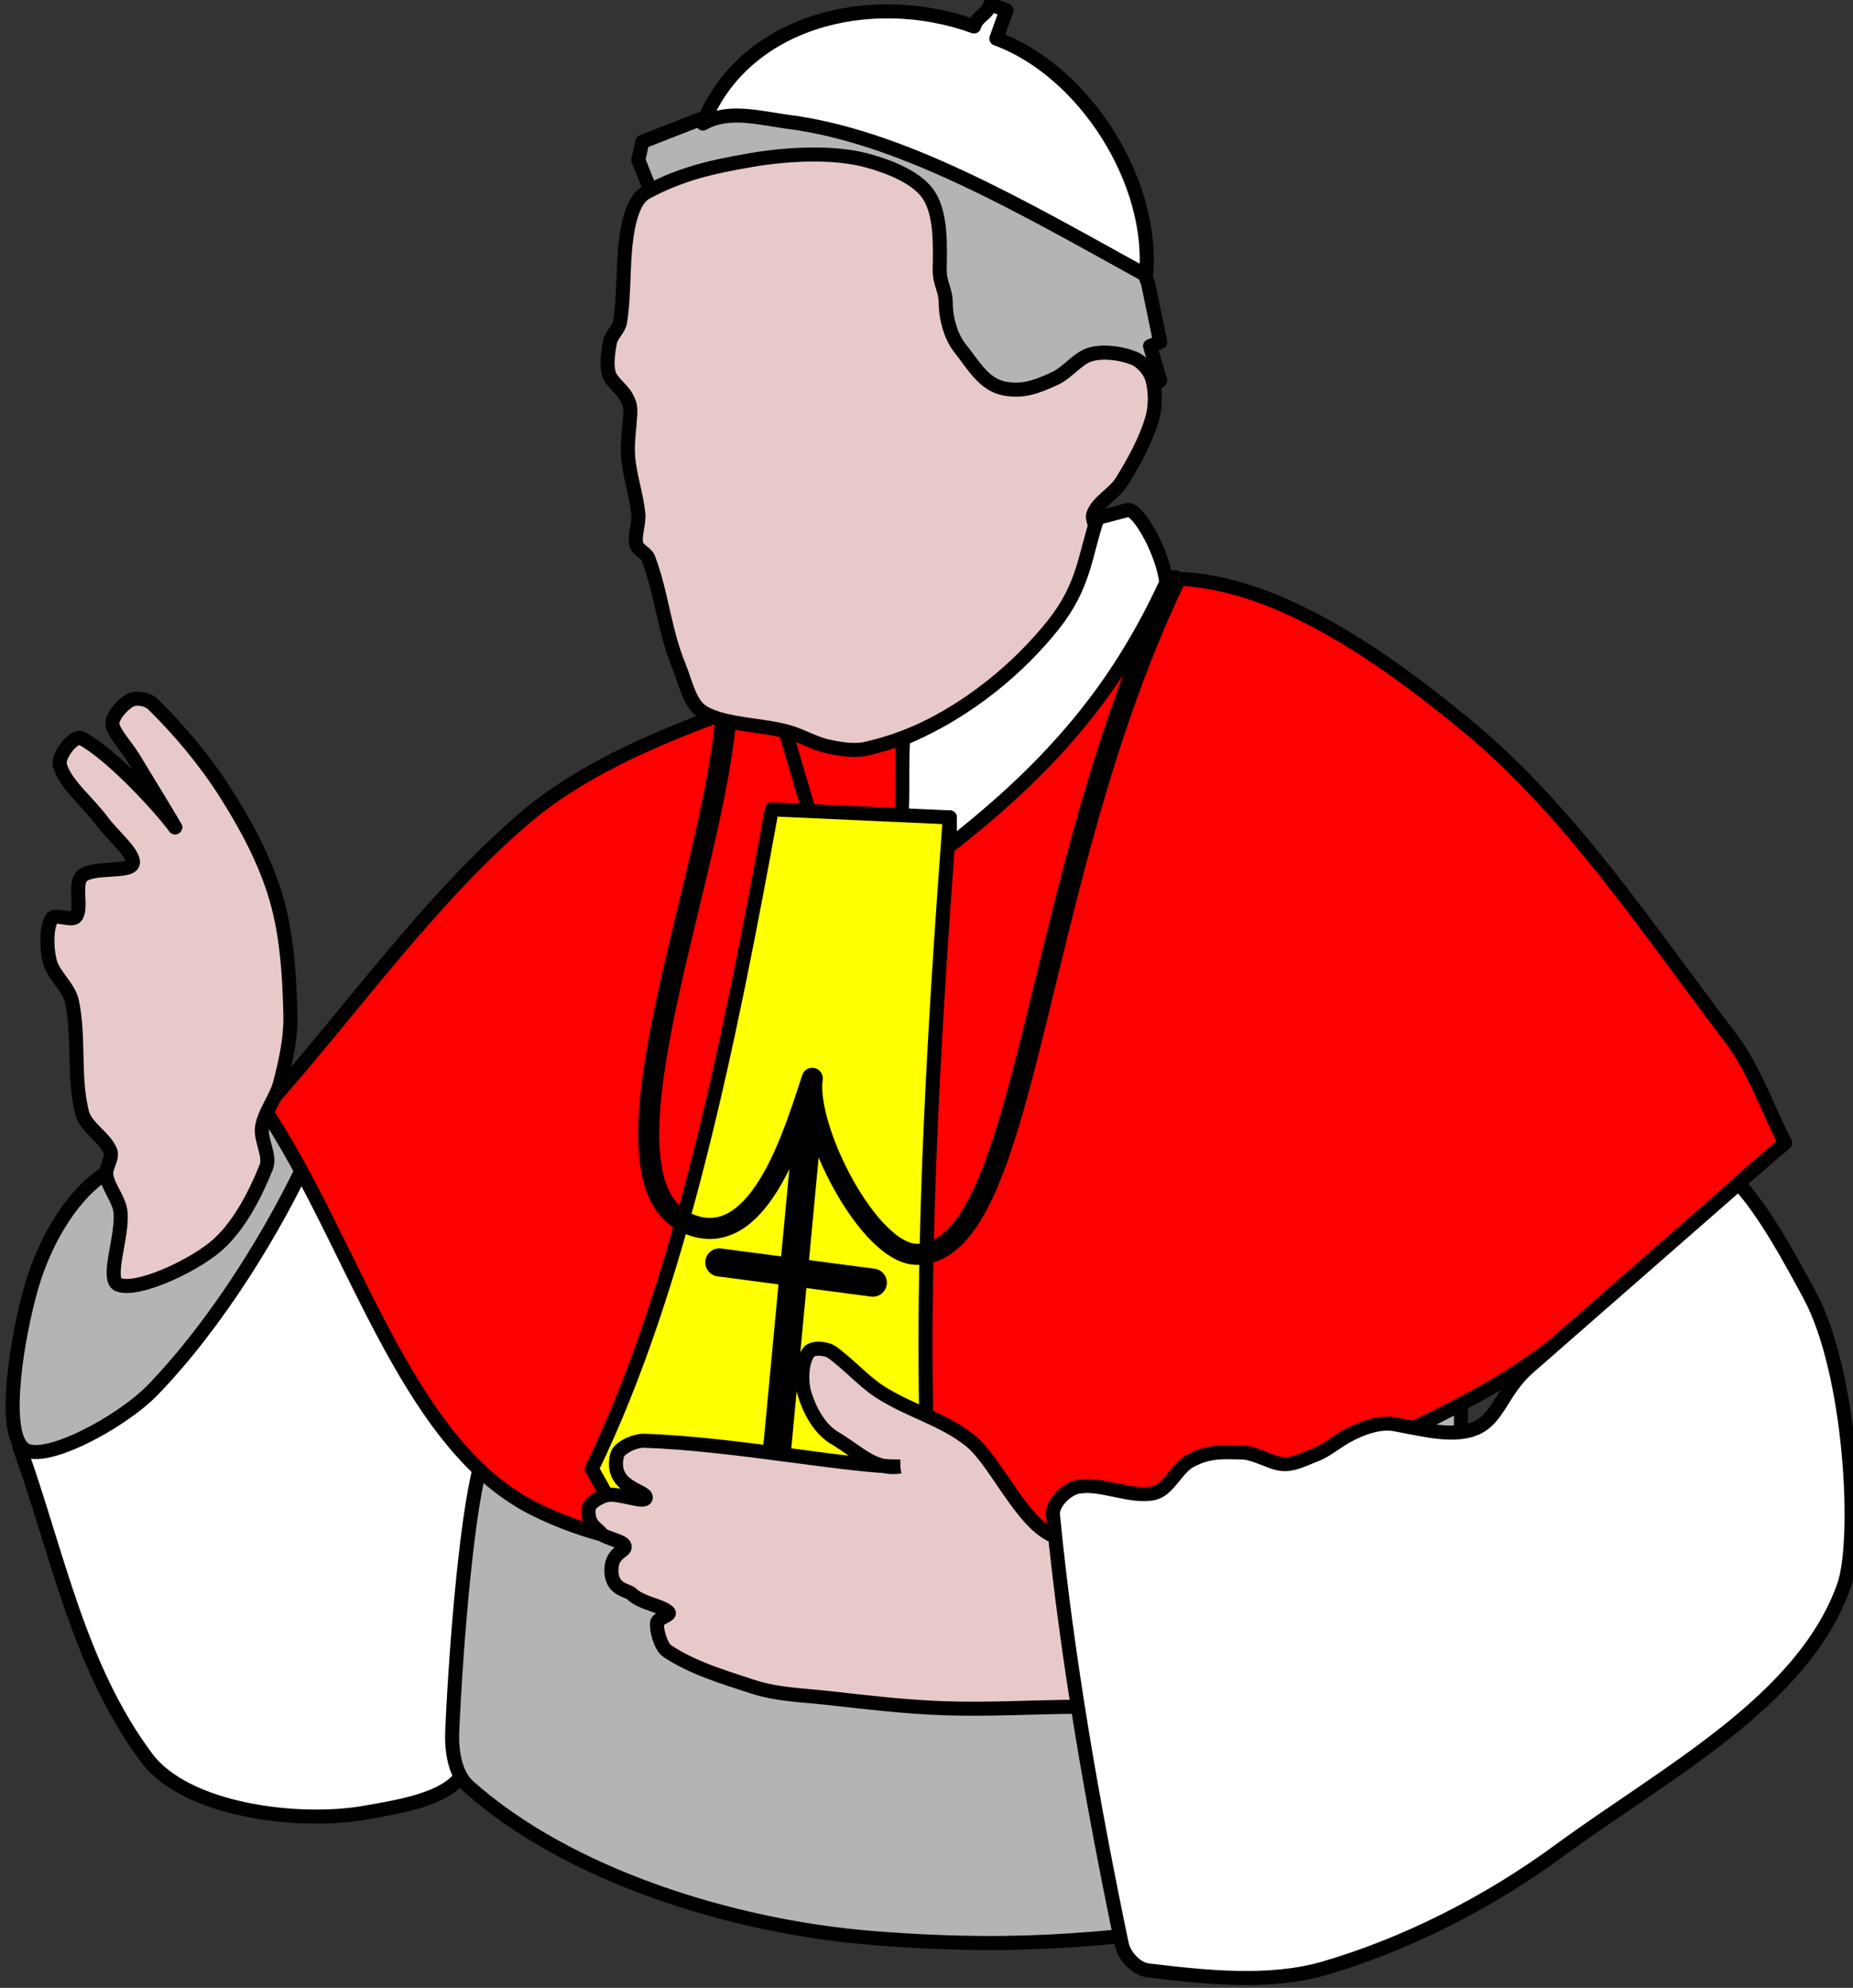 <?xml version="1.0"?><svg width="659.383" height="707.331" xmlns="http://www.w3.org/2000/svg">

 <rect width="100%" height="100%" fill="#333333" stroke="none"/>

 <g>
  <title>Layer 1</title>
  <g id="layer1"/>
  <g id="g1798">
   <path fill="#ffffff" fill-rule="evenodd" stroke="#000000" stroke-width="5" stroke-linecap="round" stroke-linejoin="round" stroke-miterlimit="4" id="path1795" d="m6.886,514.706c13.676,38.149 21.063,78.402 45.346,110.847c14.023,18.736 54.042,23.643 77.737,19.434c12.775,-2.269 32.278,-5.104 35.989,-16.555c13.084,-40.373 43.262,-102.394 14.396,-138.918l-70.539,-89.253l-102.929,114.446z"/>
   <path fill="#b4b4b4" fill-rule="evenodd" stroke="#000000" stroke-width="5" stroke-linecap="round" stroke-linejoin="round" stroke-miterlimit="4" id="path1793" d="m171.716,519.024c-5.245,15.549 -9.406,64.977 -10.797,97.171c-0.288,6.674 0.932,15.119 5.758,19.434c35.455,31.699 93.869,49.993 143.957,53.984c57.547,4.585 86.688,-0.736 129.561,-5.039c26.466,-2.656 78.256,10.844 78.456,-15.835l1.44,-191.462l-328.221,-17.995l-20.154,59.742z"/>
   <path fill="#b4b4b4" fill-rule="evenodd" stroke="#000000" stroke-width="5" stroke-miterlimit="4" id="path1794" d="m110.535,409.617c-12.711,27.883 -33.38,61.37 -56.143,84.934c-11.307,11.705 -39.339,26.592 -46.066,20.874c-7.669,-6.518 -2.28,-39.726 2.879,-57.583c4.199,-14.533 13.055,-31.132 25.192,-39.588c17.134,-11.937 43.034,-19.311 62.621,-21.594c5.126,-0.597 13.681,8.209 11.517,12.956z"/>
   <path fill="#ff0000" fill-rule="evenodd" stroke="#000000" stroke-width="5" stroke-linecap="round" stroke-linejoin="round" stroke-miterlimit="4" id="path1786" d="m93.98,394.502c30.711,-34.31 57.771,-73.281 92.132,-102.929c19.863,-17.138 45.677,-28.241 70.539,-37.429c52.395,-19.363 108.979,-49.075 161.231,-48.225c36.281,0.59 74.932,28.246 104.369,52.544c36.544,30.165 64.388,72.554 93.572,110.847c8.485,11.133 12.956,24.953 19.434,37.429c-36.229,29.751 -68.243,67.066 -108.687,89.253c-43.53,23.879 -93.995,43.066 -143.237,48.945c-63.284,7.556 -142.967,18.072 -194.342,-8.637c-45.077,-23.435 -63.341,-94.532 -95.011,-141.797z"/>
   <path fill="#b4b4b4" fill-rule="evenodd" stroke="#000000" stroke-width="5" stroke-linecap="round" stroke-linejoin="round" stroke-miterlimit="4" id="path1783" d="m231.458,67.72l-4.319,-10.797l1.44,-6.478l29.511,-11.517l89.973,-5.038l53.984,49.665l6.478,17.275l4.319,20.874l-3.599,1.44l3.599,12.236l-14.396,11.517l-125.242,14.396l-41.747,-93.572z"/>
   <path fill="none" fill-opacity="0.75" fill-rule="evenodd" stroke="#000000" stroke-width="5" stroke-linecap="round" stroke-linejoin="round" stroke-miterlimit="4" id="path1788" d="m279.659,260.721l10.179,34.61"/>
   <path fill="#e8c9c9" fill-rule="evenodd" stroke="#000000" stroke-width="5" stroke-miterlimit="4" id="path1159" d="m250.173,253.424c-4.88,-2.947 -6.344,-11.006 -8.637,-16.555c-5.144,-12.446 -6.051,-25.563 -10.797,-38.149c-0.773,-2.05 -3.863,-3.032 -4.319,-5.038c-0.744,-3.272 1.052,-7.229 0.72,-10.797c-0.628,-6.749 -3.047,-13.394 -3.599,-20.154c-0.408,-4.997 0.424,-10.08 0.72,-15.115c0.184,-3.123 -0.216,-4.153 -1.44,-6.478c-1.176,-2.234 -4.638,-4.856 -5.758,-7.198c-1.519,-3.177 -0.724,-8.328 0,-12.236c0.476,-2.57 3.185,-4.577 3.599,-7.198c1.746,-11.055 0.664,-22.922 2.879,-33.83c0.904,-4.448 2.626,-10.166 6.478,-12.236c12.223,-6.568 23.175,-9.077 37.429,-11.517c12.378,-2.119 28.566,-3.007 40.308,0c7.932,2.031 18.985,6.169 23.033,12.956c4.109,6.889 3.749,17.37 3.599,25.912c-0.09,5.133 2.159,7.189 2.159,12.236c0,5.27 1.82,11.765 5.038,15.835c4.939,6.247 8.547,12.989 15.835,14.396c6.388,1.233 11.382,-0.504 17.995,-3.599c4.664,-2.183 8.219,-7.423 12.956,-8.637c4.62,-1.185 10.721,-0.318 15.115,1.44c2.803,1.121 5.61,4.303 6.478,7.198c1.291,4.303 1.322,9.9 0,14.396c-2.277,7.741 -6.495,15.341 -10.797,22.313c-2.656,4.304 -8.522,7.111 -10.077,11.517c-1.324,3.753 5.642,9.707 4.319,13.676c-3.236,9.707 -11.336,19.315 -17.995,27.352c-7.257,8.758 -15.479,16.871 -25.192,23.033c-12.6,7.993 -23.628,15.186 -41.747,19.434c-4.34,1.018 -9.259,0.21 -13.676,-0.72c-4.7,-0.99 -9.039,-3.599 -13.676,-5.038c-9.279,-2.88 -23.115,-2.467 -30.951,-7.198z"/>
   <path fill="#ffffff" fill-rule="evenodd" stroke="#000000" stroke-width="5" stroke-linecap="round" stroke-linejoin="round" stroke-miterlimit="4" id="path1782" d="m250.173,43.967c8.637,-5.038 19.434,-2.159 29.511,-0.72c40.548,5.038 82.535,29.511 128.121,54.704c3.119,-33.11 -21.833,-72.698 -53.264,-84.215c1.2,-3.359 2.399,-6.718 3.599,-10.077c-1.919,-0.72 -3.839,-1.44 -5.758,-2.159c-1.2,3.839 -4.559,4.079 -5.758,7.918c-37.189,-13.436 -82.295,-1.679 -96.451,34.55z"/>
   <path fill="#ffffff" fill-rule="evenodd" stroke="#000000" stroke-width="5" stroke-linecap="round" stroke-linejoin="round" stroke-miterlimit="4" id="path1784" d="m390.53,184.325c3.599,-0.96 7.198,-1.919 10.797,-2.879c3.839,-0.48 12.716,15.595 13.676,25.912c-17.035,36.949 -39.828,64.541 -77.017,93.572c0,-3.359 0,-6.718 0,-10.077c-6.718,0.48 -10.557,0.24 -17.275,0.72c0.72,-7.438 0,-21.354 0.72,-28.791c23.753,-9.837 41.987,-26.152 53.264,-40.308c11.277,-14.156 11.277,-24.713 15.835,-38.149z"/>
   <path fill="#ffff00" fill-rule="evenodd" stroke="#000000" stroke-width="5" stroke-linecap="round" stroke-linejoin="round" stroke-miterlimit="4" id="path1785" d="m274.645,287.974c21.114,0.96 42.227,1.919 63.341,2.879c-5.998,81.336 -11.277,166.99 -7.198,248.325c-37.909,-1.68 -75.817,-3.359 -113.726,-5.038c-2.159,-3.839 -4.319,-7.678 -6.478,-11.517c31.431,-64.541 49.185,-152.834 64.061,-234.649z"/>
   <path fill="none" fill-opacity="0.75" fill-rule="evenodd" stroke="#000000" stroke-width="7.5" stroke-linecap="round" stroke-linejoin="round" stroke-miterlimit="4" id="path1787" d="m258.003,258.339c-6.238,59.742 -48.907,162.253 -12.869,177.19c25.793,10.691 38.419,-35.736 43.907,-51.824c-2.609,18.008 20.356,62.952 37.429,62.621c39.719,-0.756 40.308,-132.68 91.412,-239.688"/>
   <path fill="none" fill-opacity="0.75" fill-rule="evenodd" stroke="#000000" stroke-width="10" stroke-linecap="round" stroke-miterlimit="4" id="path1789" d="m287.768,396.19l-11.131,118.268"/>
   <path fill="none" fill-opacity="0.75" fill-rule="evenodd" stroke="#000000" stroke-width="10" stroke-linecap="round" stroke-miterlimit="4" id="path1790" d="m255.983,449.205l54.6,7.198"/>
   <path fill="#e8c9c9" fill-rule="evenodd" stroke="#000000" stroke-width="5" stroke-miterlimit="4" id="path1791" d="m320.376,521.819c-17.116,0.257 -59.065,-8.093 -91.105,-9.161c-3.588,-0.12 -9.061,2.63 -9.67,5.09c-2.947,11.888 10.858,12.556 10.179,15.269c-0.509,2.037 -9.516,-1.863 -13.742,-1.018c-2.56,0.512 -6.523,2.769 -6.617,5.09c-0.231,5.735 2.811,6.362 4.581,8.652c1.114,1.442 7.431,2.582 8.143,4.072c1.154,2.412 -4.404,1.997 -4.581,8.652c-0.194,7.303 5.652,7.228 7.126,8.652c3.616,3.495 11.059,4.201 13.233,6.617c0.879,0.977 -3.7,2.003 -4.072,3.563c-0.477,2.003 1.131,8.546 3.563,10.179c8.935,6.001 20.064,9.295 30.538,12.724c8.697,2.848 18.285,3.034 27.484,4.072c13.365,1.507 26.778,3.086 40.208,3.563c15.241,0.541 30.538,-0.339 45.807,-0.509c0,0 62.603,-8.652 62.094,-11.197c-0.509,-2.545 -2.545,-55.477 -2.545,-55.477l-61.076,6.617c-13.599,1.473 -24.359,-26.374 -34.61,-34.609c-9.599,-7.712 -21.57,-10.597 -32.065,-17.305c-5.961,-3.81 -11.76,-10.431 -17.305,-14.251c-2.09,-1.44 -6.81,-1.74 -8.143,0c-2.568,3.35 -2.874,10.271 -1.527,14.76c1.707,5.69 5.194,12.534 10.688,15.778c8.587,5.069 14.1,11.624 23.412,10.179z"/>
   <path fill="#ffffff" fill-rule="evenodd" stroke="#000000" stroke-width="5" stroke-miterlimit="4" id="path1792" d="m374.695,539.178c4.861,49.935 14.085,102.868 24.473,152.594c0.889,4.258 5.172,8.855 9.357,9.357c19.807,2.377 43.066,4.964 62.621,-0.72c29.15,-8.472 58.641,-23.509 83.495,-41.747c38.247,-28.068 86.872,-53.243 101.49,-94.292c5.8,-16.289 2.76,-75.996 -12.236,-103.649c-6.801,-12.542 -15.595,-29.031 -25.192,-39.588l-74.857,65.5c-9.295,8.133 -10.589,18.146 -18.714,21.593c-7.71,3.271 -17.802,0.631 -28.791,-1.44c-5.566,-1.049 -12.369,1.577 -17.275,4.319c-3.252,1.817 -7.47,5.242 -10.797,6.478c-5.071,1.883 -9.071,4.506 -14.396,2.879c-3.313,-1.012 -8.259,-3.521 -11.517,-3.599c-6.82,-0.162 -11.955,-0.707 -18.714,2.879c-4.997,2.652 -7.754,10.309 -12.956,11.517c-8.234,1.911 -19.267,-3.938 -27.352,-2.159c-3.911,0.86 -9.055,5.789 -8.637,10.077z"/>
   <path fill="#e8c9c9" fill-rule="evenodd" stroke="#000000" stroke-width="5" stroke-miterlimit="4" id="path1796" d="m42.155,457.123c-4.603,-1.801 1.657,-17.479 0.72,-25.912c-0.503,-4.523 -4.302,-8.54 -5.038,-12.956c-0.464,-2.782 2.419,-6.107 1.44,-8.637c-1.9,-4.908 -8.712,-8.36 -10.077,-13.676c-3.194,-12.439 -0.883,-26.856 -3.599,-39.588c-1.123,-5.262 -6.669,-9.275 -7.918,-14.396c-1.15,-4.716 -1.263,-11.759 0.72,-15.115c1.136,-1.922 7.294,1.161 8.637,-0.72c2.256,-3.158 -0.798,-11.649 2.159,-14.396c3.76,-3.492 16.797,-1.086 17.995,-4.319c1.202,-3.245 -7.131,-10.126 -10.797,-15.115c-4.972,-6.767 -13.501,-13.537 -15.115,-20.154c-0.785,-3.22 5.031,-10.927 7.918,-9.357c10.789,5.868 27.818,24.479 33.11,31.671c1.583,2.151 -9.769,-16.397 -15.115,-25.192c-2.091,-3.441 -6.816,-8.46 -7.198,-11.517c-0.338,-2.702 3.729,-7.263 6.478,-8.637c2.049,-1.025 6.064,-0.374 7.918,1.44c9.423,9.223 18.648,20.239 25.912,31.67c7.372,11.602 14.18,24.315 17.995,37.429c3.863,13.278 4.733,27.852 5.038,41.747c0.174,7.938 -1.637,16.046 -3.599,23.753c-1.397,5.489 -5.568,10.375 -6.478,15.835c-0.77,4.617 3.146,10.128 1.44,14.396c-4.051,10.128 -10.191,22.02 -18.714,28.791c-8.992,7.144 -27.397,15.473 -33.83,12.956z"/>
  </g>
 </g>
</svg>